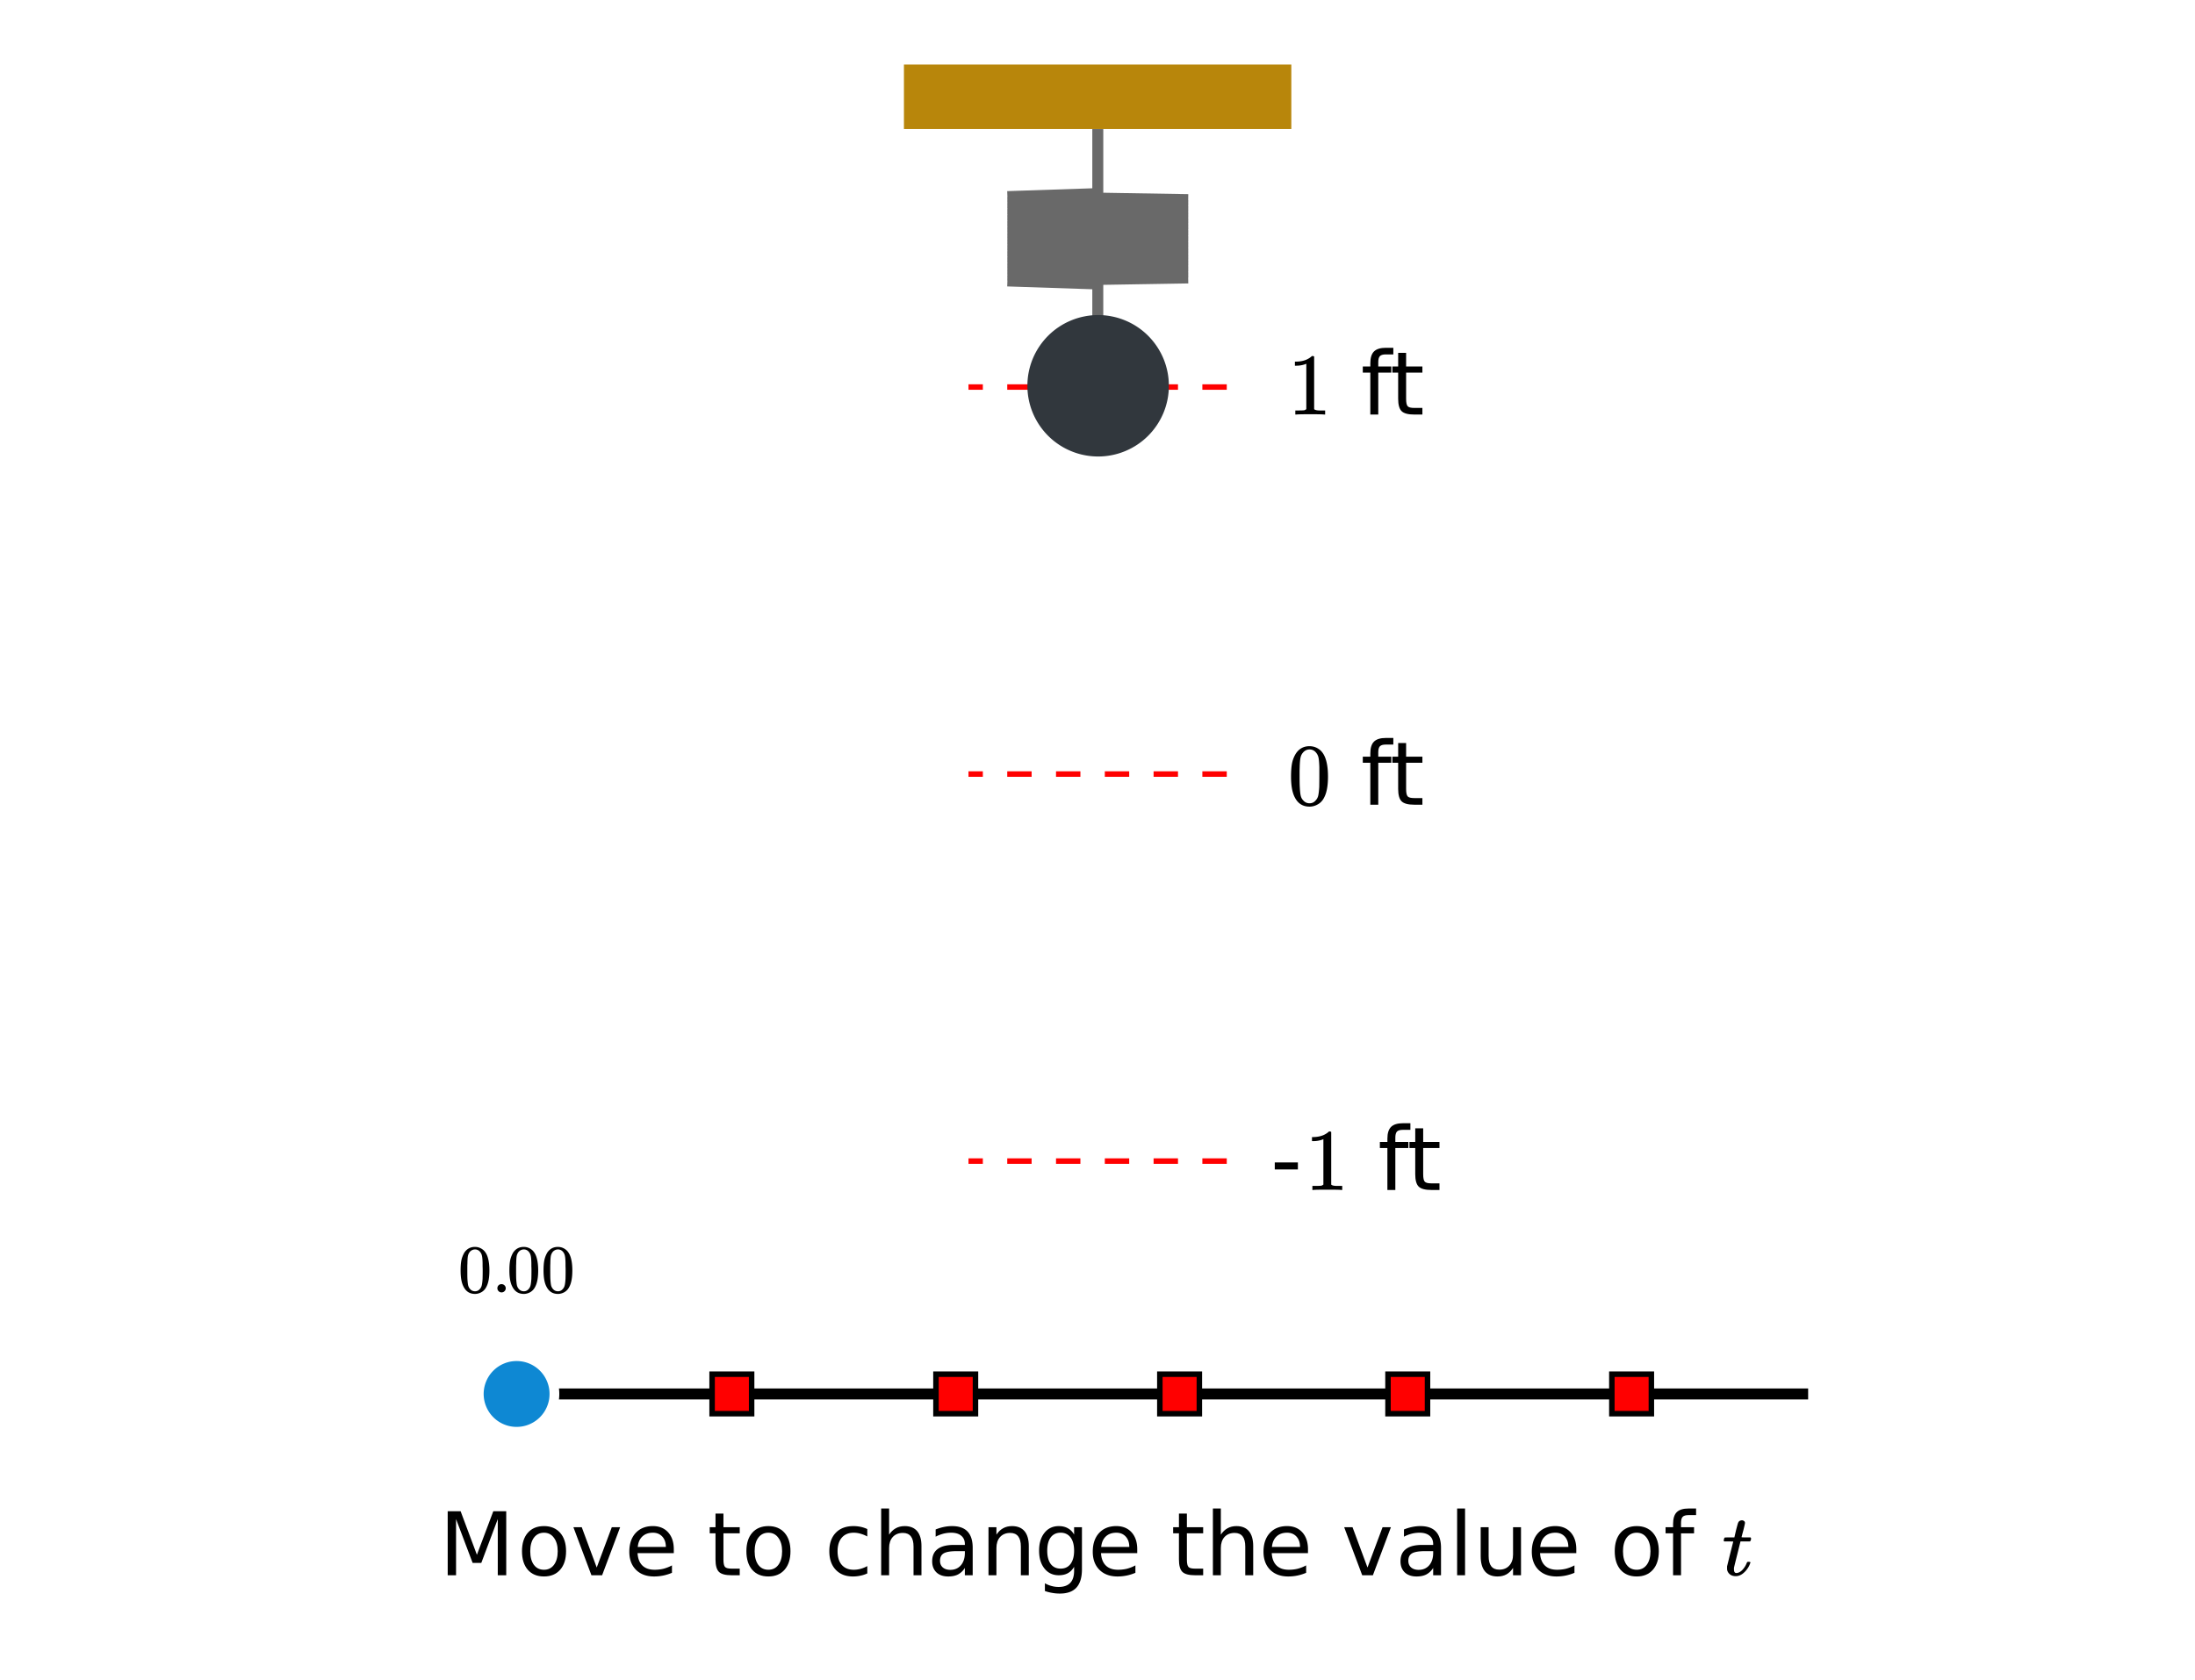 <svg xmlns="http://www.w3.org/2000/svg" xmlns:xlink="http://www.w3.org/1999/xlink" width="449.28" height="344" viewBox="0 0 336.96 258"><defs><symbol overflow="visible" id="c"><path d="M5.61 0c-.157-.031-.872-.047-2.141-.047C2.207-.047 1.5-.03 1.344 0h-.157v-.625h.344c.52 0 .86-.008 1.016-.031.07-.008.18-.067.328-.172v-6.969c-.023 0-.059.016-.11.047a4.134 4.134 0 0 1-1.39.25h-.25v-.625h.25c.758-.02 1.39-.188 1.89-.5a2.46 2.46 0 0 0 .422-.313c.008-.03.063-.046.157-.046a.36.36 0 0 1 .234.078v8.078c.133.137.43.203.89.203h.798V0zm0 0"/></symbol><symbol overflow="visible" id="h"><path d="M1.297-7.89c.5-.727 1.187-1.094 2.062-1.094.657 0 1.227.226 1.72.671.25.243.456.547.624.922.332.75.5 1.778.5 3.079 0 1.398-.195 2.46-.578 3.187-.25.523-.621.902-1.11 1.14a2.534 2.534 0 0 1-1.14.282c-1.031 0-1.79-.473-2.266-1.422-.386-.727-.578-1.79-.578-3.188 0-.832.051-1.519.156-2.062a4.48 4.48 0 0 1 .61-1.516zm3.031-.157a1.24 1.24 0 0 0-.953-.437c-.375 0-.7.148-.969.437-.199.211-.336.465-.406.766-.074.293-.121.797-.14 1.515 0 .063-.008.246-.016.547v.735c0 .855.008 1.453.031 1.796.031.637.082 1.09.156 1.36.07.273.207.508.406.703.25.273.563.406.938.406.363 0 .664-.133.906-.406.196-.195.332-.43.407-.703.07-.27.128-.723.171-1.36.008-.343.016-.94.016-1.796v-.735-.547c-.023-.718-.07-1.222-.14-1.515-.075-.301-.212-.555-.407-.766zm0 0"/></symbol><symbol overflow="visible" id="e"><path d="M5-10.25v1.016H3.844c-.438 0-.742.09-.906.265-.168.18-.25.492-.25.938v.656h2v.938h-2V0h-1.22v-6.438H.314v-.937h1.156v-.516c0-.82.187-1.421.562-1.796.383-.376.992-.563 1.828-.563zm0 0"/></symbol><symbol overflow="visible" id="f"><path d="M2.469-9.469v2.094h2.5v.938h-2.5v4.015c0 .594.082.98.25 1.156.164.168.5.25 1 .25h1.25V0h-1.25C2.78 0 2.133-.172 1.78-.516c-.355-.351-.531-.988-.531-1.906v-4.015H.36v-.938h.89v-2.094zm0 0"/></symbol><symbol overflow="visible" id="g"><path d="M.656-4.234h3.547v1.078H.656zm0 0"/></symbol><symbol overflow="visible" id="k"><path d="M1.328-9.828h1.984l2.5 6.687 2.516-6.687h1.985V0H9.015v-8.625L6.484-1.891H5.156L2.61-8.625V0H1.33zm0 0"/></symbol><symbol overflow="visible" id="l"><path d="M4.125-6.531c-.648 0-1.164.258-1.547.765-.375.512-.562 1.204-.562 2.079 0 .886.187 1.585.562 2.093.375.5.89.75 1.547.75.645 0 1.156-.25 1.531-.75.383-.508.578-1.207.578-2.093 0-.864-.195-1.551-.578-2.063-.375-.52-.886-.781-1.531-.781zm0-1.016c1.05 0 1.879.344 2.484 1.031.602.68.907 1.621.907 2.829 0 1.21-.305 2.156-.907 2.843C6.004-.156 5.176.187 4.125.187c-1.055 0-1.883-.343-2.484-1.03C1.047-1.532.75-2.478.75-3.689c0-1.207.297-2.148.89-2.828.602-.687 1.43-1.03 2.485-1.03zm0 0"/></symbol><symbol overflow="visible" id="m"><path d="M.406-7.375h1.281l2.297 6.188 2.313-6.188h1.281L4.812 0h-1.64zm0 0"/></symbol><symbol overflow="visible" id="n"><path d="M7.578-3.984v.593H2.016c.05.836.3 1.47.75 1.907.445.43 1.07.64 1.875.64.468 0 .921-.05 1.359-.156a5.827 5.827 0 0 0 1.297-.516v1.141a6.956 6.956 0 0 1-2.734.563C3.394.188 2.469-.149 1.78-.829 1.094-1.516.75-2.441.75-3.61c0-1.207.32-2.164.969-2.875.656-.707 1.535-1.063 2.64-1.063.989 0 1.77.32 2.344.953.582.637.875 1.508.875 2.61zm-1.219-.36c0-.664-.183-1.195-.546-1.593-.368-.395-.844-.594-1.438-.594-.68 0-1.219.195-1.625.578-.406.387-.64.922-.703 1.61zm0 0"/></symbol><symbol overflow="visible" id="o"><path d="M6.578-7.094v1.14a4.783 4.783 0 0 0-1.031-.421A3.695 3.695 0 0 0 4.5-6.531c-.781 0-1.39.25-1.828.75-.438.5-.656 1.199-.656 2.093 0 .907.218 1.61.656 2.11.437.492 1.047.734 1.828.734.352 0 .703-.047 1.047-.14a4.783 4.783 0 0 0 1.031-.422v1.125a4.505 4.505 0 0 1-1.047.344c-.367.082-.75.124-1.156.124-1.117 0-2-.347-2.656-1.046C1.07-1.555.75-2.5.75-3.688c0-1.195.328-2.14.984-2.828.657-.687 1.563-1.03 2.72-1.03.374 0 .737.038 1.093.109.351.074.695.187 1.031.343zm0 0"/></symbol><symbol overflow="visible" id="p"><path d="M7.406-4.453V0H6.188v-4.406c0-.696-.137-1.219-.407-1.563-.273-.351-.68-.531-1.218-.531-.657 0-1.18.21-1.563.625-.375.418-.563.984-.563 1.703V0H1.22v-10.25h1.218v4.016c.29-.438.633-.766 1.032-.985.394-.218.847-.328 1.36-.328.843 0 1.484.262 1.921.781.438.524.656 1.293.656 2.313zm0 0"/></symbol><symbol overflow="visible" id="q"><path d="M4.625-3.703c-.98 0-1.664.117-2.047.344-.375.218-.562.601-.562 1.14 0 .43.14.766.421 1.016.29.25.676.375 1.157.375.676 0 1.219-.235 1.625-.703.406-.477.61-1.114.61-1.907v-.265zm2.406-.5V0H5.828v-1.125a2.75 2.75 0 0 1-1.047 1c-.406.207-.906.313-1.5.313-.761 0-1.367-.208-1.812-.625C1.03-.863.812-1.43.812-2.141c0-.832.274-1.457.829-1.875.55-.425 1.379-.64 2.484-.64h1.703v-.125c0-.551-.183-.977-.547-1.282-.367-.312-.883-.468-1.547-.468-.43 0-.84.054-1.234.156a5.593 5.593 0 0 0-1.156.453v-1.11a7.834 7.834 0 0 1 1.297-.39c.414-.082.82-.125 1.218-.125 1.063 0 1.852.277 2.375.828.532.555.797 1.39.797 2.516zm0 0"/></symbol><symbol overflow="visible" id="r"><path d="M7.406-4.453V0H6.188v-4.406c0-.696-.137-1.219-.407-1.563-.273-.351-.68-.531-1.218-.531-.657 0-1.18.21-1.563.625-.375.418-.563.984-.563 1.703V0H1.22v-7.375h1.218v1.14c.29-.437.633-.765 1.032-.984.394-.218.847-.328 1.36-.328.843 0 1.484.262 1.921.781.438.524.656 1.293.656 2.313zm0 0"/></symbol><symbol overflow="visible" id="s"><path d="M6.125-3.766c0-.882-.184-1.566-.547-2.046-.367-.477-.871-.72-1.516-.72-.656 0-1.167.243-1.53.72C2.175-5.332 2-4.649 2-3.767c0 .868.176 1.543.531 2.032.364.48.875.718 1.531.718.645 0 1.149-.238 1.516-.718.363-.489.547-1.164.547-2.032zM7.328-.922c0 1.258-.281 2.195-.844 2.813-.554.613-1.402.921-2.546.921-.43 0-.829-.039-1.204-.109a6.418 6.418 0 0 1-1.093-.281V1.234c.351.196.703.336 1.046.422.344.094.696.14 1.063.14.79 0 1.383-.21 1.781-.624.395-.406.594-1.031.594-1.875v-.594c-.25.438-.574.766-.969.984C4.77-.102 4.305 0 3.766 0c-.907 0-1.637-.344-2.188-1.031C1.023-1.72.75-2.63.75-3.766c0-1.144.273-2.062.828-2.75.55-.687 1.281-1.03 2.188-1.03.539 0 1.004.109 1.39.327.395.211.719.532.969.969v-1.125h1.203zm0 0"/></symbol><symbol overflow="visible" id="t"><path d="M1.266-10.25h1.218V0H1.266zm0 0"/></symbol><symbol overflow="visible" id="u"><path d="M1.14-2.906v-4.469h1.22v4.422c0 .7.132 1.226.406 1.578.27.344.675.516 1.218.516.657 0 1.172-.207 1.547-.625.383-.414.578-.985.578-1.704v-4.187h1.22V0h-1.22v-1.125c-.293.45-.636.781-1.03 1-.388.207-.837.313-1.345.313-.843 0-1.492-.258-1.937-.782-.438-.531-.656-1.3-.656-2.312zm3.048-4.64zm0 0"/></symbol><symbol overflow="visible" id="i"><path d="M1-6.14c.395-.563.93-.844 1.61-.844.507 0 .956.18 1.343.53.188.18.348.415.485.704.257.586.39 1.383.39 2.39 0 1.087-.152 1.915-.453 2.485-.2.406-.484.703-.86.89-.292.145-.59.22-.89.22-.805 0-1.39-.368-1.766-1.11-.304-.57-.453-1.398-.453-2.484 0-.645.04-1.176.125-1.594.094-.426.25-.82.469-1.188zm2.36-.126a.957.957 0 0 0-.735-.328c-.293 0-.547.11-.766.328-.148.168-.25.368-.312.594-.055.23-.086.625-.094 1.188 0 .054-.008.195-.016.421v.579c0 .668.004 1.132.016 1.39.031.492.07.844.125 1.063.063.21.164.39.313.547.195.21.441.312.734.312a.898.898 0 0 0 .703-.312c.156-.157.258-.336.313-.547.062-.219.109-.57.14-1.063.008-.258.016-.722.016-1.39 0-.157-.008-.348-.016-.579v-.421c-.011-.563-.047-.957-.11-1.188a1.303 1.303 0 0 0-.312-.594zm0 0"/></symbol><symbol overflow="visible" id="j"><path d="M.813-.625a.613.613 0 0 1 .625-.64c.187 0 .343.062.468.187a.62.62 0 0 1-.016.906.62.62 0 0 1-.437.172A.613.613 0 0 1 1-.188a.598.598 0 0 1-.188-.437zm0 0"/></symbol><symbol overflow="visible" id="v"><path d="M.344-5.188C.28-5.25.25-5.296.25-5.327c0-.031.016-.102.047-.219a.817.817 0 0 1 .062-.187c.02-.04.063-.063.125-.063.07-.008.301-.016.688-.016h.719l.25-1.078c.187-.726.296-1.117.328-1.171.101-.25.312-.376.625-.376.113.012.21.055.297.126.082.062.125.156.125.28 0 .106-.086.485-.25 1.141l-.141.516c-.043.18-.078.313-.11.406L3-5.844c0 .024.223.032.672.032h.687c.063.062.094.117.094.156 0 .199-.058.355-.172.468H2.828l-.484 1.954c-.336 1.336-.508 2.039-.516 2.109v.203c0 .387.117.578.36.578a.602.602 0 0 0 .156-.015c.445-.082.86-.442 1.234-1.079.082-.144.16-.312.235-.5.019-.05.039-.082.062-.093.031-.02.098-.031.203-.031.188 0 .281.039.281.109a.593.593 0 0 1-.062.156c-.094.293-.25.586-.469.875a3.223 3.223 0 0 1-.672.688C2.82.016 2.47.14 2.094.14c-.324 0-.602-.078-.828-.235a1.21 1.21 0 0 1-.47-.656c-.023-.07-.03-.195-.03-.375v-.234l.468-1.891c.32-1.27.485-1.91.485-1.922 0-.008-.23-.016-.688-.016zm0 0"/></symbol><clipPath id="a"><path d="M0 0h336.96v257.617H0zm0 0"/></clipPath><clipPath id="b"><path d="M157.719 48.379h21.715v21.719h-21.715zm0 0"/></clipPath></defs><g clip-path="url(#a)" fill="#fff"><path d="M0 0h337v257.617H0zm0 0"/><path d="M0 0h337v257.617H0zm0 0"/></g><path d="M138.766 9.906h59.468v9.903h-59.468zm0 0" fill="#b8860b"/><path d="M225 26.46V39.69" transform="scale(.749 .749)" fill="none" stroke-width="2.25" stroke="#696969"/><path d="M188.324 59.852h-3.746v-.84h3.746m-7.488.84h-3.746v-.84h3.746m-7.488.84h-3.746v-.84h3.746m-7.493.84h-3.742v-.84h3.742m-7.488.84h-3.742v-.84h3.742m-7.488.84h-2.203v-.84h2.203M188.324 119.285h-3.746v-.844h3.746m-7.488.844h-3.746v-.844h3.746m-7.488.844h-3.746v-.844h3.746m-7.493.844h-3.742v-.844h3.742m-7.488.844h-3.742v-.844h3.742m-7.488.844h-2.203v-.844h2.203M188.324 178.715h-3.746v-.844h3.746m-7.488.844h-3.746v-.844h3.746m-7.488.844h-3.746v-.844h3.746m-7.493.844h-3.742v-.844h3.742m-7.488.844h-3.742v-.844h3.742m-7.488.844h-2.203v-.844h2.203" fill="red"/><path d="M225 39.691l-18.527.621M206.473 40.312l37.054.616M243.527 40.928l-37.054.615M206.473 41.543l37.054.621M243.527 42.164l-37.054.616M206.473 42.78l37.054.616M243.527 43.396l-37.054.62M206.473 44.017l37.054.615M243.527 44.632l-37.054.616M206.473 45.248l37.054.621M243.527 45.869l-37.054.616M206.473 46.485l37.054.615M243.527 47.1l-37.054.621M206.473 47.721l37.054.616M243.527 48.337l-37.054.616M206.473 48.953l37.054.62M243.527 49.574l-37.054.615M206.473 50.19l37.054.615M243.527 50.805l-37.054.62M206.473 51.426l37.054.616M243.527 52.042l-37.054.615M206.473 52.657l37.054.621M243.527 53.278l-37.054.616M206.473 53.894l37.054.616M243.527 54.51l-37.054.62M206.473 55.13l37.054.616M243.527 55.746l-37.054.616M206.473 56.362l37.054.62M243.527 56.983l-37.054.615M206.473 57.598l18.527.616M225 58.214v7.941" transform="scale(.749 .749)" fill="none" stroke-width="2.25" stroke="#696969"/><path d="M105.88 285.785h264.71" transform="scale(.749 .749)" fill="none" stroke-width="2.25" stroke="#000"/><path d="M145.95 281.736h8.101v8.098h-8.1zm0 0M191.831 281.736h8.1v8.098h-8.1zm0 0M237.717 281.736h8.1v8.098h-8.1zm0 0M284.479 281.736h8.1v8.098h-8.1zm0 0M330.36 281.736h8.1v8.098h-8.1zm0 0" transform="scale(.749 .749)" fill="red" stroke-width="1.125" stroke="#000"/><path d="M113.632 285.785c0 .506-.047 1.012-.146 1.513a7.89 7.89 0 0 1-1.158 2.792 8.022 8.022 0 0 1-.965 1.174 7.7 7.7 0 0 1-2.514 1.68c-.47.198-.955.344-1.456.443-.5.1-1.001.146-1.512.146a7.78 7.78 0 0 1-1.513-.146c-.495-.099-.98-.245-1.45-.443a7.685 7.685 0 0 1-2.514-1.68 7.701 7.701 0 0 1-1.68-2.515 7.508 7.508 0 0 1-.443-1.45c-.1-.502-.151-1.008-.151-1.514a7.754 7.754 0 0 1 1.309-4.305c.282-.422.605-.814.965-1.174a7.7 7.7 0 0 1 2.514-1.68c.47-.198.955-.344 1.45-.443a7.78 7.78 0 0 1 1.513-.146c.511 0 1.012.047 1.512.146.501.099.986.245 1.456.443a7.685 7.685 0 0 1 2.514 1.68c.36.36.678.752.965 1.174a7.89 7.89 0 0 1 1.158 2.791c.099.502.146 1.003.146 1.514zm0 0" transform="scale(.749 .749)" fill="#0e88d3" stroke-width="2" stroke="#fff"/><g clip-path="url(#b)"><path d="M179.434 59.238c0 .715-.067 1.418-.207 2.117-.141.7-.344 1.38-.618 2.04a10.944 10.944 0 0 1-2.355 3.523c-.504.504-1.05.953-1.645 1.348-.593.398-1.218.73-1.879 1.004-.656.273-1.335.48-2.035.617a10.731 10.731 0 0 1-4.238 0c-.7-.137-1.379-.344-2.035-.617a10.714 10.714 0 0 1-1.879-1.004 10.673 10.673 0 0 1-1.645-1.348 10.944 10.944 0 0 1-2.355-3.523c-.273-.66-.477-1.34-.617-2.04-.14-.699-.207-1.402-.207-2.117 0-.715.066-1.418.207-2.117.14-.7.344-1.379.617-2.039a10.944 10.944 0 0 1 2.355-3.523c.504-.504 1.051-.954 1.645-1.348.594-.398 1.219-.73 1.879-1.004.656-.273 1.336-.48 2.035-.617a10.721 10.721 0 0 1 4.238 0c.7.137 1.38.344 2.035.617.66.273 1.286.605 1.88 1.004.593.394 1.14.844 1.644 1.348a10.96 10.96 0 0 1 2.355 3.523c.274.66.477 1.34.618 2.04.14.698.207 1.401.207 2.116zm0 0" fill="#31373d"/></g><use xlink:href="#c" x="197.66" y="63.656"/><use xlink:href="#d" x="204.4" y="63.656"/><use xlink:href="#e" x="208.893" y="63.656"/><use xlink:href="#f" x="213.387" y="63.656"/><use xlink:href="#g" x="195.039" y="182.729"/><use xlink:href="#c" x="200.281" y="182.729"/><use xlink:href="#d" x="207.021" y="182.729"/><use xlink:href="#e" x="211.514" y="182.729"/><use xlink:href="#f" x="216.008" y="182.729"/><use xlink:href="#h" x="197.66" y="123.567"/><use xlink:href="#d" x="204.4" y="123.567"/><use xlink:href="#e" x="208.893" y="123.567"/><use xlink:href="#f" x="213.387" y="123.567"/><use xlink:href="#i" x="70.302" y="198.456"/><use xlink:href="#j" x="75.544" y="198.456"/><use xlink:href="#i" x="77.791" y="198.456"/><use xlink:href="#i" x="83.033" y="198.456"/><use xlink:href="#k" x="67.4" y="241.891"/><use xlink:href="#l" x="79.382" y="241.891"/><use xlink:href="#m" x="87.62" y="241.891"/><use xlink:href="#n" x="95.858" y="241.891"/><use xlink:href="#d" x="104.096" y="241.891"/><use xlink:href="#f" x="108.589" y="241.891"/><use xlink:href="#l" x="113.831" y="241.891"/><use xlink:href="#d" x="122.069" y="241.891"/><use xlink:href="#o" x="126.562" y="241.891"/><use xlink:href="#p" x="134.051" y="241.891"/><use xlink:href="#q" x="142.289" y="241.891"/><use xlink:href="#r" x="150.527" y="241.891"/><use xlink:href="#s" x="158.764" y="241.891"/><use xlink:href="#n" x="167.002" y="241.891"/><use xlink:href="#d" x="175.24" y="241.891"/><use xlink:href="#f" x="179.733" y="241.891"/><use xlink:href="#p" x="184.976" y="241.891"/><use xlink:href="#n" x="193.213" y="241.891"/><use xlink:href="#d" x="201.451" y="241.891"/><use xlink:href="#m" x="205.944" y="241.891"/><use xlink:href="#q" x="214.182" y="241.891"/><use xlink:href="#t" x="222.42" y="241.891"/><use xlink:href="#u" x="226.164" y="241.891"/><use xlink:href="#n" x="234.402" y="241.891"/><use xlink:href="#d" x="242.64" y="241.891"/><use xlink:href="#l" x="247.133" y="241.891"/><use xlink:href="#e" x="255.371" y="241.891"/><use xlink:href="#d" x="259.864" y="241.891"/><use xlink:href="#v" x="264.358" y="241.891"/></svg>